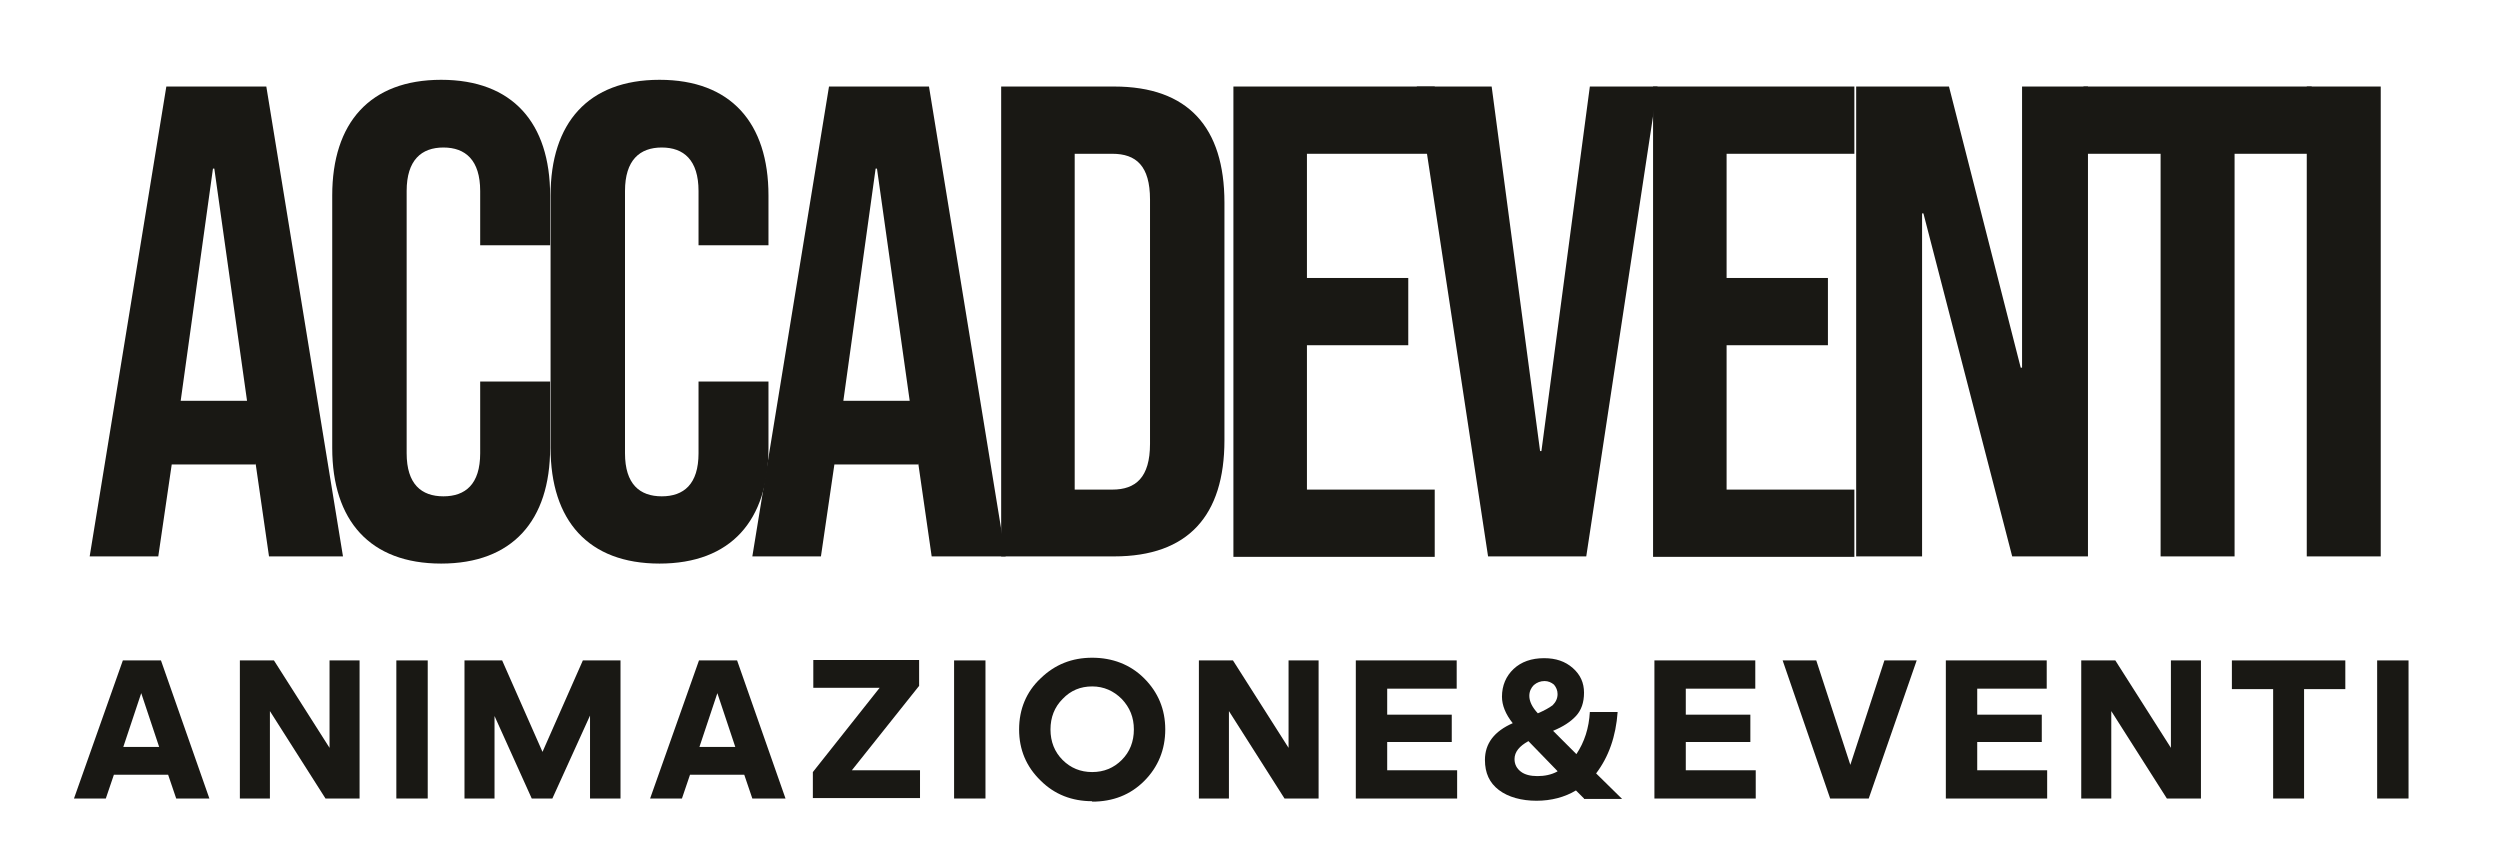 <?xml version="1.0" encoding="UTF-8"?>
<svg id="Livello_1" xmlns="http://www.w3.org/2000/svg" version="1.1" viewBox="0 0 55.76 18.98">
  <!-- Generator: Adobe Illustrator 29.6.0, SVG Export Plug-In . SVG Version: 2.1.1 Build 207)  -->
  <defs>
    <style>
      .st0 {
        fill: #191814;
      }
    </style>
  </defs>
  <path class="st0" d="M3.71,1.93h2.23l1.71,10.48h-1.65l-.3-2.08v.03h-1.87l-.3,2.05h-1.53L3.71,1.93ZM5.51,8.94l-.73-5.18h-.03l-.72,5.18h1.48Z"/>
  <path class="st0" d="M7.41,9.99v-5.63c0-1.62.84-2.58,2.43-2.58s2.43.96,2.43,2.58v1.11h-1.56v-1.21c0-.69-.33-.97-.82-.97s-.82.28-.82.97v5.85c0,.69.33.96.82.96s.82-.27.82-.96v-1.6h1.56v1.48c0,1.62-.84,2.58-2.43,2.58s-2.43-.96-2.43-2.58Z"/>
  <path class="st0" d="M12.28,9.99v-5.63c0-1.62.84-2.58,2.43-2.58s2.43.96,2.43,2.58v1.11h-1.56v-1.21c0-.69-.33-.97-.82-.97s-.82.28-.82.97v5.85c0,.69.33.96.82.96s.82-.27.82-.96v-1.6h1.56v1.48c0,1.62-.84,2.58-2.43,2.58s-2.43-.96-2.43-2.58Z"/>
  <path class="st0" d="M18.49,1.93h2.23l1.71,10.48h-1.65l-.3-2.08v.03h-1.87l-.3,2.05h-1.53l1.71-10.48ZM20.29,8.94l-.73-5.18h-.03l-.72,5.18h1.48Z"/>
  <path class="st0" d="M22.33,1.93h2.52c1.65,0,2.46.91,2.46,2.59v5.3c0,1.68-.81,2.59-2.46,2.59h-2.52V1.93ZM24.81,10.92c.52,0,.84-.27.84-1.02v-5.45c0-.75-.31-1.02-.84-1.02h-.84v7.49h.84Z"/>
  <path class="st0" d="M27.51,1.93h4.49v1.5h-2.85v2.77h2.26v1.5h-2.26v3.22h2.85v1.5h-4.49V1.93Z"/>
  <path class="st0" d="M31.61,1.93h1.66l1.08,8.13h.03l1.08-8.13h1.51l-1.59,10.48h-2.19l-1.59-10.48Z"/>
  <path class="st0" d="M36.87,1.93h4.49v1.5h-2.85v2.77h2.26v1.5h-2.26v3.22h2.85v1.5h-4.49V1.93Z"/>
  <path class="st0" d="M41.4,1.93h2.07l1.6,6.27h.03V1.93h1.47v10.48h-1.69l-1.98-7.65h-.03v7.65h-1.47V1.93Z"/>
  <path class="st0" d="M48.19,3.43h-1.72v-1.5h5.09v1.5h-1.72v8.98h-1.65V3.43Z"/>
  <path class="st0" d="M51.45,1.93h1.65v10.48h-1.65V1.93Z"/>
  <path class="st0" d="M3.93,17.81l-.18-.53h-1.21l-.18.53h-.71l1.09-3.08h.85l1.08,3.08h-.75ZM3.55,16.66l-.4-1.2-.4,1.2h.8Z"/>
  <path class="st0" d="M7.26,17.81l-1.24-1.95v1.95h-.67v-3.08h.76l1.24,1.95v-1.95h.67v3.08h-.76Z"/>
  <path class="st0" d="M9.54,17.81h-.7v-3.08h.7v3.08Z"/>
  <path class="st0" d="M11.86,17.81l-.83-1.84v1.84h-.67v-3.08h.84l.9,2.04.9-2.04h.84v3.08h-.68v-1.85l-.84,1.85h-.46Z"/>
  <path class="st0" d="M16.78,17.81l-.18-.53h-1.21l-.18.53h-.71l1.09-3.08h.85l1.08,3.08h-.75ZM16.4,16.66l-.4-1.2-.4,1.2h.8Z"/>
  <path class="st0" d="M20.49,15.31l-1.49,1.87h1.52v.62h-2.39v-.58l1.49-1.88h-1.48v-.62h2.36v.58Z"/>
  <path class="st0" d="M21.98,17.81h-.7v-3.08h.7v3.08Z"/>
  <path class="st0" d="M24.36,17.87c-.45,0-.84-.15-1.15-.46-.32-.31-.48-.69-.48-1.14s.16-.84.48-1.14c.32-.31.7-.46,1.15-.46s.85.15,1.16.46c.31.31.47.69.47,1.14s-.16.84-.47,1.15c-.31.31-.7.46-1.16.46ZM23.7,16.95c.18.18.4.27.66.27s.48-.09.66-.27c.18-.18.27-.41.27-.68s-.09-.49-.27-.68c-.18-.18-.4-.28-.66-.28s-.48.09-.66.28c-.18.18-.27.41-.27.68s.09.5.27.68Z"/>
  <path class="st0" d="M28.65,17.81l-1.24-1.95v1.95h-.67v-3.08h.76l1.24,1.95v-1.95h.67v3.08h-.76Z"/>
  <path class="st0" d="M30.24,17.81v-3.08h2.25v.63h-1.55v.58h1.44v.61h-1.44v.63h1.56v.63h-2.26Z"/>
  <path class="st0" d="M35.33,17.81l-.18-.18c-.25.15-.55.23-.88.23s-.63-.08-.84-.24c-.21-.16-.31-.38-.31-.67,0-.37.21-.64.62-.82-.16-.2-.24-.4-.24-.59,0-.25.09-.46.26-.62s.4-.24.68-.24c.26,0,.47.07.64.22s.25.33.25.55-.06.39-.18.52c-.12.13-.29.24-.51.33l.52.52c.18-.27.28-.58.3-.94h.62c-.04.55-.2,1-.48,1.37l.58.57h-.85ZM34.74,17.2l-.65-.67c-.2.11-.31.24-.31.4,0,.12.05.21.14.28.09.07.22.1.37.1.16,0,.31-.03.44-.1ZM34.11,15.52c0,.12.06.25.19.39.14-.06.25-.12.33-.18.07-.07.11-.15.11-.25,0-.08-.03-.15-.08-.21-.06-.05-.13-.08-.21-.08-.09,0-.17.03-.24.09-.06.06-.1.14-.1.24Z"/>
  <path class="st0" d="M36.9,17.81v-3.08h2.25v.63h-1.55v.58h1.44v.61h-1.44v.63h1.56v.63h-2.26Z"/>
  <path class="st0" d="M41.67,17.81h-.85l-1.06-3.08h.75l.76,2.33.76-2.33h.72l-1.07,3.08Z"/>
  <path class="st0" d="M43.4,17.81v-3.08h2.25v.63h-1.55v.58h1.44v.61h-1.44v.63h1.56v.63h-2.26Z"/>
  <path class="st0" d="M48.33,17.81l-1.24-1.95v1.95h-.67v-3.08h.76l1.24,1.95v-1.95h.67v3.08h-.76Z"/>
  <path class="st0" d="M51.4,17.81h-.7v-2.44h-.92v-.64h2.53v.64h-.92v2.44Z"/>
  <path class="st0" d="M53.72,17.81h-.7v-3.08h.7v3.08Z"/>
</svg>
